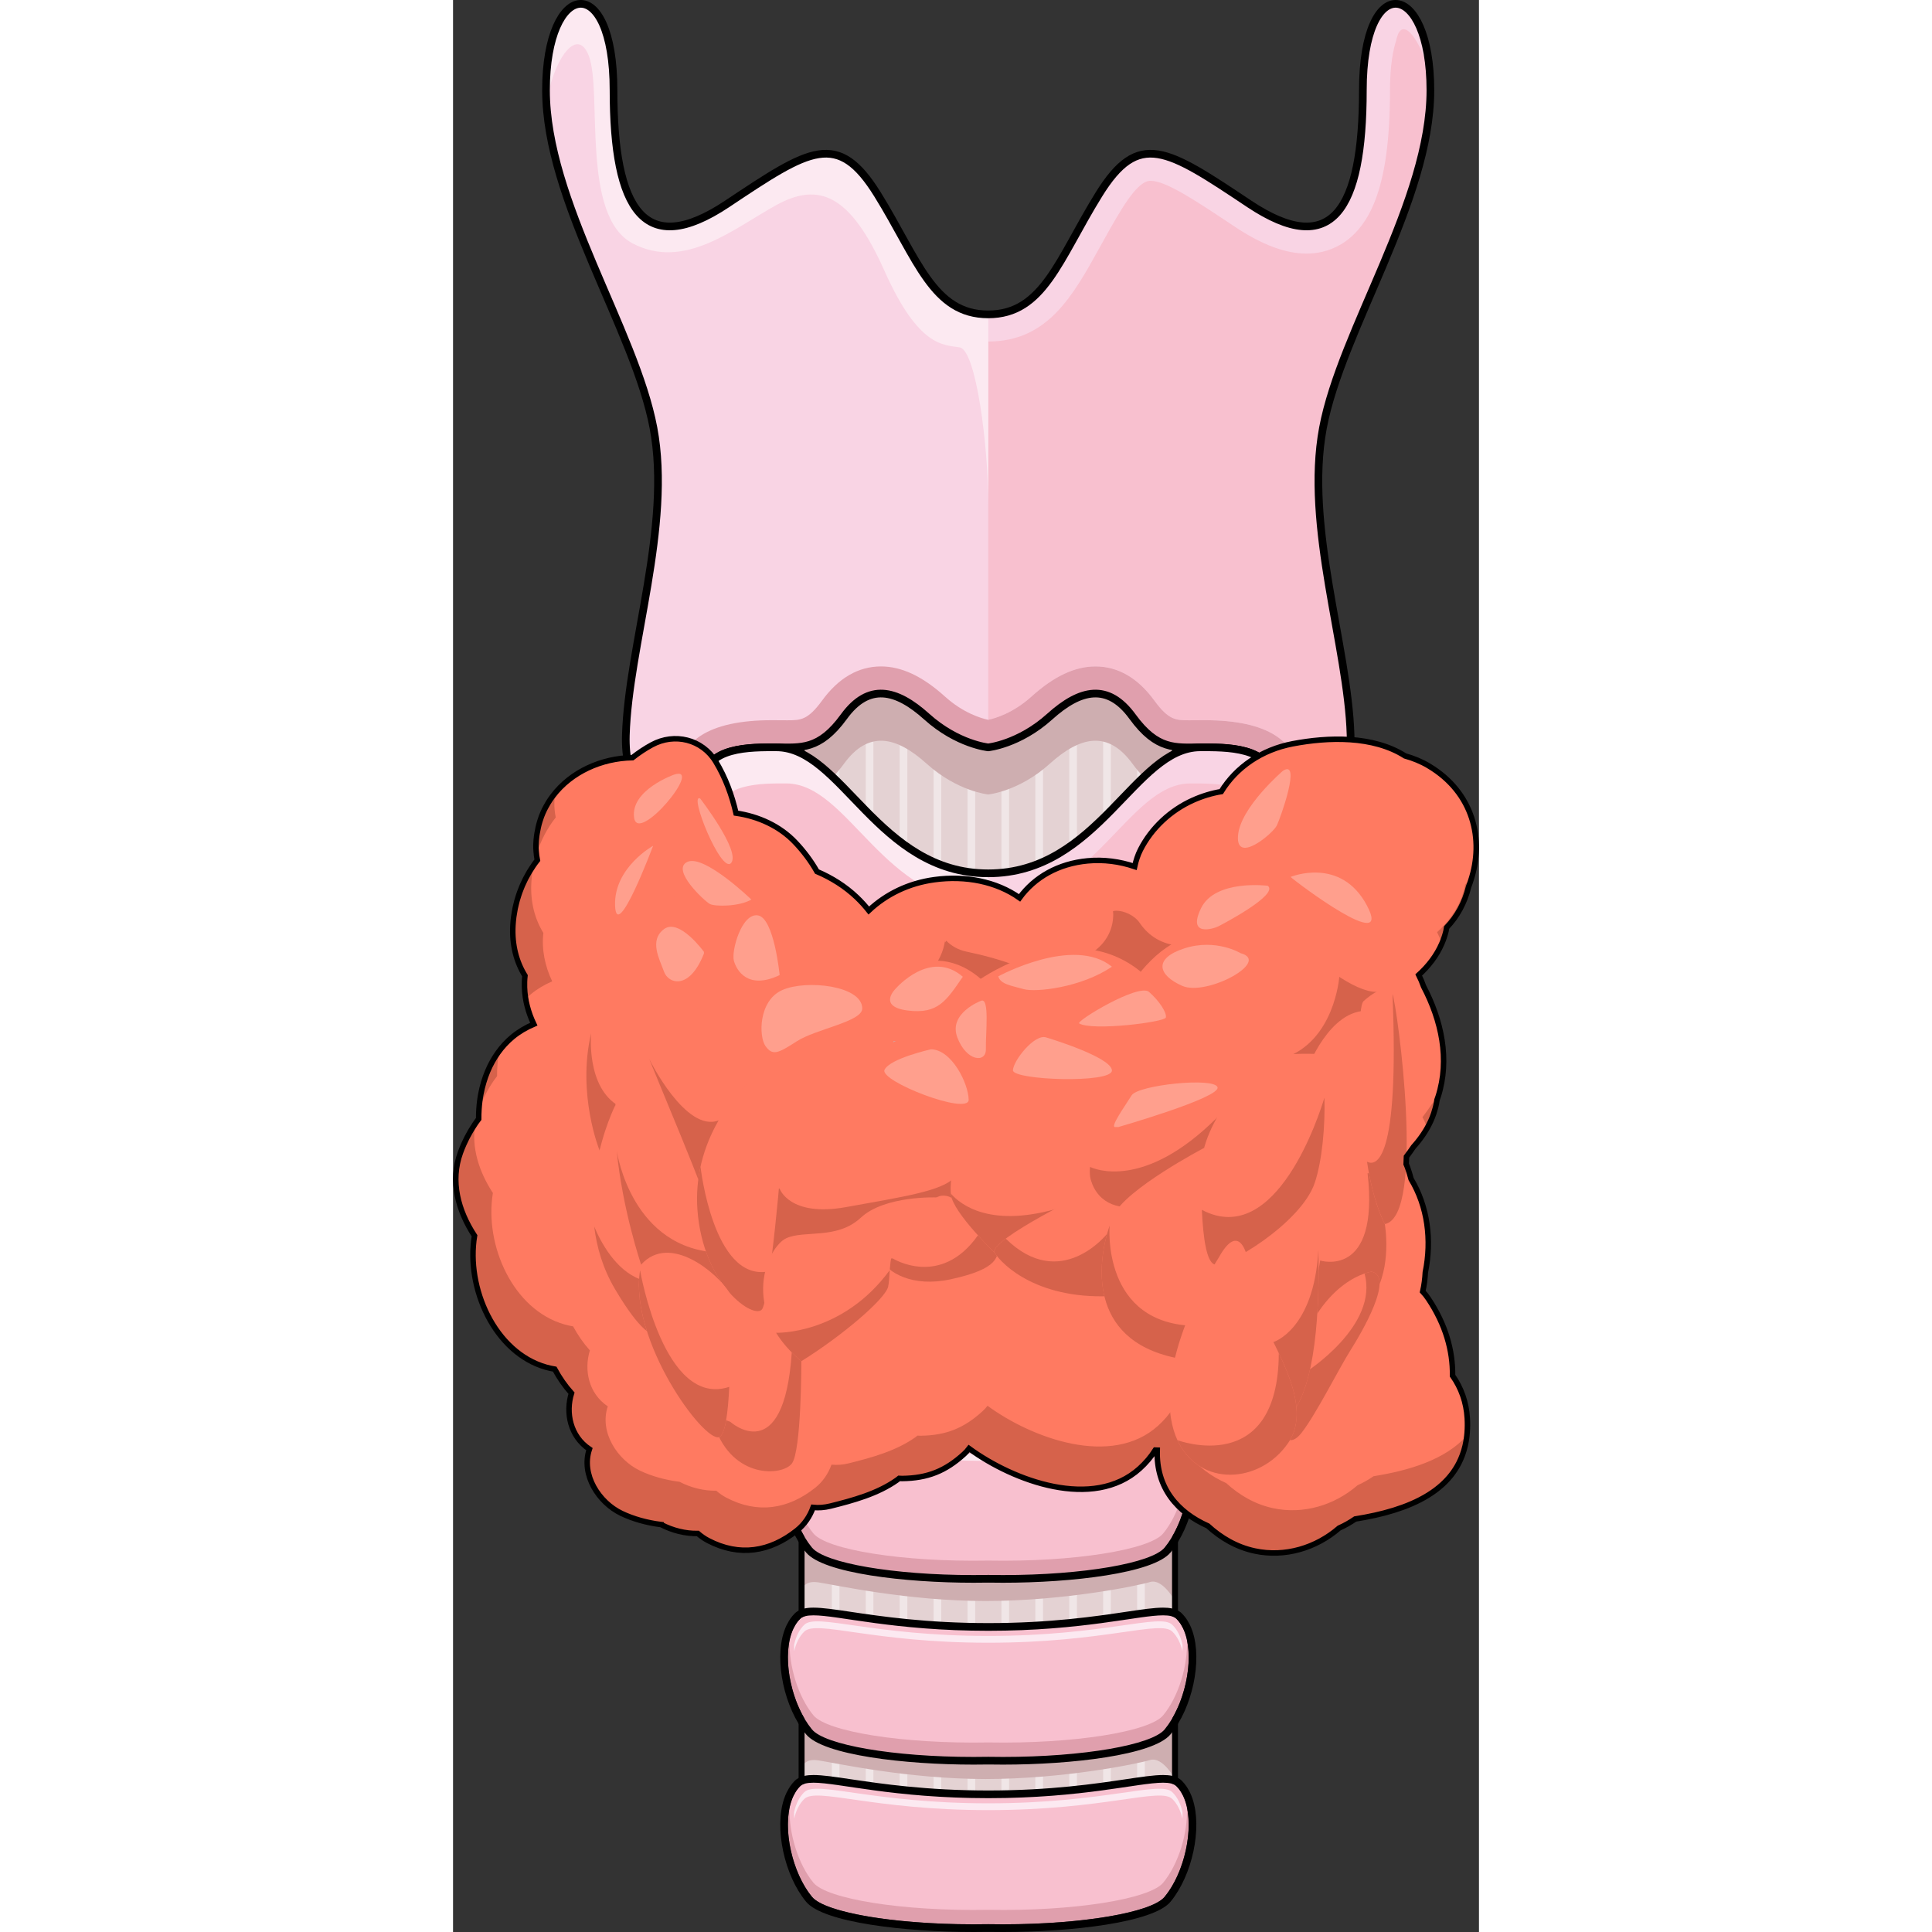 <?xml version="1.0" encoding="utf-8"?>
<!-- Created by: Science Figures, www.sciencefigures.org, Generator: Science Figures Editor -->
<!DOCTYPE svg PUBLIC "-//W3C//DTD SVG 1.1//EN" "http://www.w3.org/Graphics/SVG/1.1/DTD/svg11.dtd">
<svg version="1.1" id="Layer_1" xmlns="http://www.w3.org/2000/svg" xmlns:xlink="http://www.w3.org/1999/xlink" 
	 width="800px" height="800px" viewBox="0 0 200.803 378.144" enable-background="new 0 0 200.803 378.144"
	 xml:space="preserve">
<rect x="0" y="0" width="200.803" height="378.144" fill="#333333" stroke="none"/>
<g>
	<g>
		<path fill="#FCE9F1" d="M68.757,252.481c-1.001,0.968-1.648,2.337-2.005,3.923c-0.02,0.415,0,0.849,0.013,1.278
			c0.36-1.563,1.002-2.914,1.992-3.868c2.4-2.314,13.272,2.191,36.009,2.191v-1.332C82.029,254.674,71.158,250.168,68.757,252.481z"
			/>
		<path fill="#FCE9F1" d="M68.757,285.244c-1.001,0.965-1.648,2.334-2.005,3.921c-0.02,0.417,0,0.849,0.013,1.278
			c0.36-1.563,1.002-2.912,1.992-3.868c2.4-2.313,13.272,2.192,36.009,2.192v-1.332C82.029,287.436,71.158,282.927,68.757,285.244z"
			/>
		<path fill="#FCE9F1" d="M68.757,318.003c-1.001,0.965-1.648,2.334-2.005,3.921c-0.02,0.417,0,0.848,0.013,1.279
			c0.36-1.563,1.002-2.915,1.992-3.868c2.4-2.316,13.272,2.192,36.009,2.192v-1.333C82.029,320.194,71.158,315.688,68.757,318.003z"
			/>
		<path fill="#FCE9F1" d="M68.757,350.765c-1.001,0.966-1.648,2.335-2.005,3.921c-0.02,0.418,0,0.85,0.013,1.28
			c0.36-1.563,1.002-2.914,1.992-3.868c2.4-2.315,13.272,2.191,36.009,2.191v-1.332C82.029,352.957,71.158,348.452,68.757,350.765z"
			/>
		<g>
			<rect x="68.222" y="117.752" fill="#E4D2D3" width="73.089" height="243.035"/>
			
				<line fill="none" stroke="#F0E6E7" stroke-width="1.502" stroke-miterlimit="10" x1="74.89" y1="360.787" x2="74.89" y2="137.385"/>
			
				<line fill="none" stroke="#F0E6E7" stroke-width="1.502" stroke-miterlimit="10" x1="81.528" y1="360.787" x2="81.528" y2="137.385"/>
			
				<line fill="none" stroke="#F0E6E7" stroke-width="1.502" stroke-miterlimit="10" x1="88.168" y1="360.787" x2="88.168" y2="137.385"/>
			
				<line fill="none" stroke="#F0E6E7" stroke-width="1.502" stroke-miterlimit="10" x1="94.808" y1="360.787" x2="94.808" y2="137.385"/>
			
				<line fill="none" stroke="#F0E6E7" stroke-width="1.502" stroke-miterlimit="10" x1="101.447" y1="360.787" x2="101.447" y2="137.385"/>
			
				<line fill="none" stroke="#F0E6E7" stroke-width="1.502" stroke-miterlimit="10" x1="108.086" y1="360.787" x2="108.086" y2="137.385"/>
			
				<line fill="none" stroke="#F0E6E7" stroke-width="1.502" stroke-miterlimit="10" x1="114.726" y1="360.787" x2="114.726" y2="137.385"/>
			
				<line fill="none" stroke="#F0E6E7" stroke-width="1.502" stroke-miterlimit="10" x1="121.364" y1="360.787" x2="121.364" y2="137.385"/>
			
				<line fill="none" stroke="#F0E6E7" stroke-width="1.502" stroke-miterlimit="10" x1="128.004" y1="360.787" x2="128.004" y2="137.385"/>
			
				<line fill="none" stroke="#F0E6E7" stroke-width="1.502" stroke-miterlimit="10" x1="134.644" y1="360.787" x2="134.644" y2="137.385"/>
			<path fill="#CEAEB0" d="M141.312,157.933c-10.499,3.326-17.67,23.024-36.557,23.024c-18.882,0-26.058-19.689-36.533-23.021
				v39.421c0.332-0.041,0.678-0.068,1.064-0.068c9.156,0,19.857,13.805,35.468,13.805c15.633,0,26.332-13.805,35.468-13.805
				c0.393,0,0.749,0.029,1.089,0.073V157.933z"/>
			<path fill="#CEAEB0" d="M146.247,146.272c-4.806,0-8.415,0.609-13.249-6c-4.805-6.612-10.222-5.415-16.22,0
				c-6.001,5.416-12.023,6-12.023,6s-6.002-0.584-12.029-6c-5.997-5.415-11.415-6.612-16.218,0c-4.808,6.609-8.416,6-13.223,6
				c4.054,0,7.521,2.456,11.045,5.812c0.706-0.712,1.427-1.551,2.177-2.583c4.803-6.611,10.222-5.415,16.218,0
				c6.027,5.416,12.029,5.999,12.029,5.999s6.022-0.583,12.023-5.999c5.998-5.415,11.415-6.611,16.22,0
				c0.755,1.031,1.479,1.87,2.183,2.583C138.715,148.725,142.187,146.272,146.247,146.272z"/>
			<path fill="#CEAEB0" d="M122.573,225.64l-54.351,2.733v11.407c0.04-0.689,0.414-2.461,3.295-2.016
				c3.557,0.547,17.505,3.646,32.731,3.646c15.226,0,29.72-2.968,32.182-3.717c2.463-0.75,4.881,3.717,4.881,3.717V225.64H122.573z"
				/>
			<path fill="#CEAEB0" d="M122.573,261.235l-54.351,2.735v11.406c0.04-0.687,0.414-2.458,3.295-2.017
				c3.557,0.549,17.505,3.647,32.731,3.647c15.226,0,29.72-2.967,32.182-3.716c2.463-0.75,4.881,3.716,4.881,3.716v-15.772H122.573z
				"/>
			<path fill="#CEAEB0" d="M122.573,297.587l-54.351,2.735v11.407c0.04-0.688,0.414-2.459,3.295-2.016
				c3.557,0.547,17.505,3.646,32.731,3.646c15.226,0,29.72-2.964,32.182-3.716c2.463-0.749,4.881,3.716,4.881,3.716v-15.772H122.573
				z"/>
			<path fill="#CEAEB0" d="M122.573,332.43l-54.351,2.734v11.406c0.04-0.689,0.414-2.46,3.295-2.015
				c3.557,0.547,17.505,3.646,32.731,3.646c15.226,0,29.72-2.967,32.182-3.718c2.463-0.75,4.881,3.718,4.881,3.718V332.43H122.573z"
				/>
			
				<rect x="68.222" y="117.752" fill="none" stroke="#000000" stroke-width="1.16" stroke-linecap="round" stroke-linejoin="round" stroke-miterlimit="10" width="73.089" height="243.035"/>
			<g>
				<g>
					<path fill="#E09FAD" d="M141.6,245.67c-2.457-2.454-13.576,2.326-36.833,2.326s-34.377-4.78-36.831-2.326
						c-4.294,4.293-2.392,15.924,2.324,21.639c2.643,3.202,17.488,5.662,34.506,5.354c17.02,0.309,31.862-2.151,34.507-5.354
						C143.989,261.594,145.89,249.963,141.6,245.67z"/>
				</g>
				<path fill="#F8C0CF" d="M138.993,264.542c3.008-3.644,4.851-9.711,4.657-14.714c-0.365-1.682-1.026-3.133-2.051-4.158
					c-2.457-2.454-13.576,2.326-36.833,2.326s-34.377-4.78-36.831-2.326c-1.027,1.025-1.689,2.477-2.053,4.158
					c-0.193,5.003,1.648,11.07,4.657,14.714c2.621,3.177,17.348,5.616,34.227,5.311
					C121.646,270.158,136.372,267.719,138.993,264.542z"/>
				<g>
					<path d="M138.98,244.969c1.254,0,2.117,0.2,2.619,0.701c0.26,0.26,0.494,0.549,0.711,0.861c0.16,0.232,0.296,0.491,0.435,0.751
						c0.041,0.081,0.092,0.15,0.133,0.233c0.167,0.347,0.313,0.714,0.441,1.098c1.791,5.334-0.174,14.005-4.046,18.695
						c-2.494,3.02-15.836,5.38-31.624,5.38c-0.952,0-1.915-0.009-2.883-0.026c-0.969,0.018-1.93,0.026-2.883,0.026
						c-15.785,0-29.131-2.36-31.624-5.38c-3.872-4.69-5.839-13.361-4.047-18.695c0.129-0.384,0.273-0.751,0.442-1.098
						c0.039-0.083,0.092-0.152,0.134-0.233c0.136-0.26,0.275-0.519,0.436-0.751c0.214-0.313,0.45-0.602,0.71-0.861
						c0.501-0.501,1.364-0.701,2.618-0.701c4.885,0.001,15.707,3.027,34.213,3.027C123.273,247.996,134.094,244.969,138.98,244.969
						 M138.98,243.467c-1.77,0-4.097,0.347-7.316,0.826c-5.887,0.876-14.783,2.201-26.897,2.201s-21.011-1.325-26.898-2.201
						c-3.219-0.479-5.545-0.826-7.314-0.826c-1.09,0-2.658,0.118-3.68,1.141c-0.316,0.315-0.616,0.678-0.888,1.075
						c-0.208,0.301-0.375,0.611-0.527,0.904c-0.062,0.098-0.115,0.189-0.162,0.289c-0.177,0.364-0.346,0.781-0.506,1.258
						c-1.93,5.743,0.044,14.962,4.312,20.131c3.36,4.071,19.349,5.926,32.782,5.926c0.953,0,1.914-0.009,2.883-0.025
						c0.968,0.017,1.931,0.025,2.883,0.025c13.433,0,29.42-1.854,32.782-5.925c4.266-5.168,6.24-14.387,4.312-20.131
						c-0.149-0.447-0.321-0.876-0.512-1.271c-0.048-0.096-0.092-0.173-0.138-0.248l-0.048-0.086
						c-0.14-0.263-0.299-0.562-0.498-0.851c-0.284-0.408-0.573-0.758-0.886-1.071C141.638,243.585,140.07,243.467,138.98,243.467
						L138.98,243.467z"/>
				</g>
				<path fill="#FCE9F1" d="M68.757,248.144c2.4-2.313,13.272,2.192,36.009,2.192s33.609-4.506,36.009-2.192
					c0.991,0.956,1.632,2.307,1.992,3.87c0.014-0.431,0.031-0.862,0.016-1.28c-0.358-1.586-1.004-2.955-2.008-3.92
					c-2.399-2.315-13.271,2.191-36.009,2.191s-33.609-4.507-36.009-2.191c-1.001,0.965-1.648,2.334-2.005,3.92
					c-0.02,0.418,0,0.85,0.013,1.28C67.125,250.45,67.767,249.1,68.757,248.144z"/>
			</g>
			<g>
				<g>
					<path fill="#E09FAD" d="M141.6,281.266c-2.457-2.453-13.576,2.325-36.833,2.325s-34.377-4.778-36.831-2.325
						c-4.294,4.292-2.392,15.924,2.324,21.639c2.643,3.202,17.488,5.662,34.506,5.353c17.02,0.31,31.862-2.15,34.507-5.353
						C143.989,297.189,145.89,285.558,141.6,281.266z"/>
				</g>
				<path fill="#F8C0CF" d="M138.993,300.138c3.008-3.645,4.851-9.711,4.657-14.714c-0.365-1.683-1.026-3.133-2.051-4.158
					c-2.457-2.453-13.576,2.325-36.833,2.325s-34.377-4.778-36.831-2.325c-1.027,1.025-1.689,2.476-2.053,4.158
					c-0.193,5.003,1.648,11.069,4.657,14.714c2.621,3.178,17.348,5.617,34.227,5.311
					C121.646,305.755,136.372,303.315,138.993,300.138z"/>
				<g>
					<path d="M138.98,280.565c1.254,0,2.117,0.199,2.619,0.7c0.26,0.261,0.494,0.547,0.711,0.859
						c0.16,0.232,0.296,0.493,0.435,0.754c0.041,0.078,0.092,0.15,0.133,0.231c0.167,0.346,0.313,0.714,0.441,1.099
						c1.791,5.334-0.174,14.005-4.046,18.695c-2.493,3.02-15.832,5.379-31.615,5.379c-0.955,0-1.92-0.009-2.892-0.026
						c-0.973,0.018-1.935,0.026-2.892,0.026c-15.78,0-29.123-2.359-31.615-5.379c-3.872-4.69-5.839-13.361-4.047-18.695
						c0.129-0.385,0.273-0.753,0.442-1.099c0.039-0.081,0.092-0.153,0.134-0.231c0.136-0.261,0.275-0.521,0.436-0.754
						c0.214-0.313,0.45-0.599,0.71-0.859c0.501-0.501,1.364-0.7,2.618-0.7c4.885,0,15.707,3.025,34.213,3.025
						C123.273,283.591,134.094,280.565,138.98,280.565 M138.98,279.063c-1.77,0-4.097,0.347-7.316,0.826
						c-5.887,0.876-14.783,2.2-26.897,2.2s-21.011-1.324-26.898-2.2c-3.219-0.479-5.545-0.825-7.314-0.826
						c-1.09,0-2.658,0.118-3.68,1.141c-0.323,0.323-0.622,0.684-0.888,1.073c-0.206,0.299-0.374,0.613-0.528,0.909
						c-0.057,0.088-0.109,0.178-0.155,0.272c-0.183,0.374-0.352,0.792-0.513,1.272c-1.93,5.742,0.045,14.961,4.312,20.13
						c3.359,4.071,19.344,5.925,32.773,5.925c0.957,0,1.92-0.009,2.892-0.025c0.972,0.017,1.936,0.025,2.892,0.025
						c13.428,0,29.412-1.854,32.773-5.924c4.266-5.168,6.24-14.387,4.312-20.131c-0.149-0.45-0.322-0.88-0.513-1.273
						c-0.052-0.103-0.094-0.176-0.138-0.248l-0.05-0.089c-0.14-0.263-0.297-0.56-0.495-0.848c-0.278-0.4-0.566-0.748-0.884-1.067
						C141.638,279.181,140.07,279.063,138.98,279.063L138.98,279.063z"/>
				</g>
				<path fill="#FCE9F1" d="M68.757,283.739c2.4-2.313,13.272,2.192,36.009,2.192s33.609-4.505,36.009-2.192
					c0.991,0.956,1.632,2.306,1.992,3.868c0.014-0.429,0.031-0.86,0.016-1.278c-0.358-1.586-1.004-2.955-2.008-3.921
					c-2.399-2.316-13.271,2.192-36.009,2.192s-33.609-4.509-36.009-2.192c-1.001,0.966-1.648,2.335-2.005,3.921
					c-0.02,0.418,0,0.85,0.013,1.278C67.125,286.045,67.767,284.695,68.757,283.739z"/>
			</g>
			<g>
				<g>
					<path fill="#E09FAD" d="M141.6,210.074c-2.457-2.455-13.576,2.324-36.833,2.324s-34.377-4.779-36.831-2.324
						c-4.294,4.291-2.392,15.925,2.324,21.641c2.643,3.202,17.488,5.658,34.506,5.352c17.02,0.307,31.862-2.149,34.507-5.352
						C143.989,225.999,145.89,214.365,141.6,210.074z"/>
				</g>
				<path fill="#F8C0CF" d="M138.993,228.947c3.008-3.646,4.851-9.712,4.657-14.717c-0.365-1.679-1.026-3.132-2.051-4.156
					c-2.457-2.455-13.576,2.324-36.833,2.324s-34.377-4.779-36.831-2.324c-1.027,1.024-1.689,2.478-2.053,4.156
					c-0.193,5.005,1.648,11.07,4.657,14.717c2.621,3.175,17.348,5.614,34.227,5.31C121.646,234.562,136.372,232.122,138.993,228.947
					z"/>
				<g>
					<path d="M138.979,209.373c1.255,0,2.119,0.199,2.621,0.701c0.26,0.259,0.494,0.549,0.711,0.861
						c0.16,0.232,0.296,0.491,0.435,0.75c0.041,0.081,0.092,0.15,0.133,0.234c0.167,0.347,0.313,0.713,0.441,1.096
						c1.791,5.334-0.174,14.005-4.046,18.699c-2.495,3.021-15.844,5.377-31.636,5.377c-0.948,0-1.907-0.008-2.871-0.025
						c-0.965,0.018-1.921,0.025-2.87,0.025c-15.791,0-29.144-2.356-31.636-5.377c-3.872-4.694-5.839-13.365-4.047-18.699
						c0.129-0.383,0.273-0.749,0.442-1.096c0.039-0.084,0.092-0.153,0.134-0.234c0.136-0.259,0.275-0.518,0.436-0.75
						c0.214-0.313,0.45-0.603,0.71-0.861c0.501-0.502,1.364-0.701,2.62-0.701c4.886,0,15.708,3.025,34.211,3.025
						C123.271,212.398,134.091,209.373,138.979,209.373 M138.979,207.871c-1.771,0-4.098,0.346-7.317,0.825
						c-5.887,0.876-14.783,2.2-26.895,2.2c-12.112,0-21.009-1.324-26.896-2.2c-3.22-0.479-5.546-0.825-7.315-0.825
						c-1.091,0-2.659,0.118-3.682,1.142c-0.313,0.311-0.613,0.673-0.888,1.074c-0.206,0.298-0.373,0.608-0.526,0.9
						c-0.064,0.103-0.119,0.196-0.167,0.299c-0.174,0.358-0.343,0.774-0.503,1.248c-1.93,5.743,0.045,14.964,4.312,20.137
						c3.359,4.07,19.354,5.924,32.795,5.924c0.949,0,1.905-0.009,2.87-0.025c0.964,0.017,1.923,0.025,2.871,0.025
						c13.438,0,29.434-1.854,32.794-5.923c4.266-5.172,6.24-14.392,4.312-20.135c-0.148-0.446-0.321-0.874-0.512-1.27
						c-0.046-0.093-0.091-0.172-0.138-0.249l-0.054-0.097c-0.139-0.259-0.296-0.554-0.492-0.839
						c-0.286-0.412-0.576-0.763-0.888-1.073C141.638,207.989,140.069,207.871,138.979,207.871L138.979,207.871z"/>
				</g>
				<path fill="#FCE9F1" d="M68.757,212.548c2.4-2.314,13.272,2.192,36.009,2.192s33.609-4.507,36.009-2.192
					c0.991,0.955,1.632,2.307,1.992,3.87c0.014-0.433,0.031-0.864,0.016-1.282c-0.358-1.586-1.004-2.955-2.008-3.92
					c-2.399-2.313-13.271,2.191-36.009,2.191s-33.609-4.505-36.009-2.191c-1.001,0.965-1.648,2.334-2.005,3.92
					c-0.02,0.418,0,0.85,0.013,1.282C67.125,214.854,67.767,213.503,68.757,212.548z"/>
			</g>
			<g>
				<g>
					<path fill="#E09FAD" d="M141.6,316.862c-2.457-2.455-13.576,2.324-36.833,2.324s-34.377-4.779-36.831-2.324
						c-4.294,4.292-2.392,15.923,2.324,21.638c2.643,3.202,17.488,5.663,34.506,5.354c17.02,0.31,31.862-2.151,34.507-5.354
						C143.989,332.785,145.89,321.154,141.6,316.862z"/>
				</g>
				<path fill="#F8C0CF" d="M138.993,335.733c3.008-3.644,4.851-9.711,4.657-14.714c-0.365-1.683-1.026-3.133-2.051-4.157
					c-2.457-2.455-13.576,2.324-36.833,2.324s-34.377-4.779-36.831-2.324c-1.027,1.024-1.689,2.475-2.053,4.157
					c-0.193,5.003,1.648,11.07,4.657,14.714c2.621,3.178,17.348,5.616,34.227,5.311C121.646,341.35,136.372,338.911,138.993,335.733
					z"/>
				<g>
					<path d="M138.979,316.161c1.255,0,2.119,0.199,2.621,0.701c0.26,0.26,0.494,0.547,0.711,0.859
						c0.16,0.231,0.296,0.492,0.435,0.753c0.041,0.078,0.092,0.15,0.133,0.232c0.167,0.345,0.313,0.713,0.441,1.099
						c1.791,5.333-0.174,14.004-4.046,18.694c-2.494,3.02-15.832,5.38-31.616,5.38c-0.954,0-1.92-0.009-2.891-0.026
						c-0.972,0.018-1.935,0.026-2.891,0.026c-15.782,0-29.124-2.36-31.616-5.38c-3.872-4.69-5.839-13.361-4.047-18.694
						c0.129-0.386,0.273-0.754,0.442-1.099c0.039-0.082,0.092-0.154,0.134-0.232c0.136-0.261,0.275-0.521,0.436-0.753
						c0.214-0.313,0.45-0.6,0.71-0.859c0.501-0.502,1.364-0.701,2.62-0.701c4.886,0,15.708,3.025,34.211,3.025
						C123.271,319.187,134.091,316.161,138.979,316.161 M138.979,314.659c-1.771,0-4.098,0.346-7.317,0.825
						c-5.887,0.876-14.783,2.2-26.895,2.2c-12.112,0-21.009-1.324-26.896-2.2c-3.22-0.479-5.546-0.825-7.315-0.825
						c-1.091-0.001-2.659,0.118-3.682,1.142c-0.319,0.317-0.619,0.679-0.888,1.072c-0.206,0.296-0.374,0.611-0.528,0.908
						c-0.058,0.09-0.111,0.183-0.158,0.28c-0.179,0.366-0.349,0.785-0.51,1.267c-1.929,5.74,0.045,14.958,4.313,20.128
						c3.36,4.071,19.345,5.926,32.774,5.926c0.956,0,1.92-0.009,2.891-0.025c0.97,0.017,1.937,0.025,2.891,0.025
						c13.428,0,29.412-1.854,32.774-5.925c4.267-5.168,6.24-14.386,4.312-20.13c-0.149-0.451-0.322-0.882-0.514-1.275
						c-0.048-0.097-0.093-0.173-0.138-0.248l-0.048-0.087c-0.141-0.264-0.299-0.562-0.498-0.85
						c-0.279-0.402-0.567-0.751-0.884-1.067C141.638,314.777,140.069,314.659,138.979,314.659L138.979,314.659z"/>
				</g>
				<path fill="#FCE9F1" d="M68.757,319.335c2.4-2.313,13.272,2.192,36.009,2.192s33.609-4.506,36.009-2.192
					c0.991,0.956,1.632,2.305,1.992,3.868c0.014-0.429,0.031-0.861,0.016-1.278c-0.358-1.586-1.004-2.954-2.008-3.921
					c-2.399-2.315-13.271,2.192-36.009,2.192s-33.609-4.508-36.009-2.192c-1.001,0.967-1.648,2.335-2.005,3.921
					c-0.02,0.417,0,0.85,0.013,1.278C67.125,321.64,67.767,320.291,68.757,319.335z"/>
			</g>
			<g>
				<g>
					<path fill="#E09FAD" d="M141.6,349.622c-2.457-2.454-13.576,2.326-36.833,2.326s-34.377-4.78-36.831-2.326
						c-4.294,4.292-2.392,15.926,2.324,21.642c2.643,3.202,17.488,5.659,34.506,5.352c17.02,0.308,31.862-2.149,34.507-5.352
						C143.989,365.548,145.89,353.914,141.6,349.622z"/>
				</g>
				<path fill="#F8C0CF" d="M138.993,368.497c3.008-3.647,4.851-9.713,4.657-14.717c-0.365-1.68-1.026-3.134-2.051-4.158
					c-2.457-2.454-13.576,2.326-36.833,2.326s-34.377-4.78-36.831-2.326c-1.027,1.024-1.689,2.479-2.053,4.158
					c-0.193,5.004,1.648,11.069,4.657,14.717c2.621,3.174,17.348,5.613,34.227,5.307
					C121.646,374.11,136.372,371.671,138.993,368.497z"/>
				<g>
					<path d="M138.98,348.921c1.254,0,2.117,0.2,2.619,0.701c0.26,0.26,0.494,0.55,0.711,0.86c0.16,0.233,0.296,0.493,0.435,0.752
						c0.041,0.082,0.092,0.15,0.133,0.234c0.167,0.346,0.313,0.712,0.441,1.097c1.791,5.333-0.174,14.005-4.046,18.698
						c-2.494,3.021-15.839,5.378-31.629,5.378c-0.95,0-1.912-0.009-2.878-0.026c-0.967,0.018-1.927,0.026-2.878,0.026
						c-15.787,0-29.136-2.357-31.628-5.378c-3.872-4.693-5.839-13.365-4.047-18.698c0.129-0.385,0.273-0.751,0.442-1.097
						c0.039-0.084,0.092-0.152,0.134-0.234c0.136-0.259,0.275-0.519,0.436-0.752c0.214-0.311,0.45-0.601,0.71-0.86
						c0.501-0.501,1.364-0.701,2.618-0.701c4.885,0.001,15.707,3.027,34.213,3.027C123.273,351.948,134.094,348.921,138.98,348.921
						 M138.98,347.419c-1.77,0-4.097,0.347-7.316,0.826c-5.887,0.876-14.783,2.201-26.897,2.201s-21.011-1.325-26.898-2.201
						c-3.219-0.479-5.545-0.826-7.314-0.826c-1.09,0-2.658,0.118-3.68,1.141c-0.312,0.312-0.611,0.673-0.885,1.071
						c-0.207,0.3-0.375,0.612-0.528,0.906c-0.065,0.103-0.119,0.196-0.167,0.298c-0.175,0.358-0.344,0.776-0.504,1.252
						c-1.93,5.74,0.045,14.96,4.312,20.133c3.359,4.07,19.351,5.924,32.787,5.924c0.951,0,1.911-0.009,2.878-0.025
						c0.966,0.017,1.928,0.025,2.878,0.025c13.436,0,29.426-1.854,32.787-5.923c4.266-5.171,6.24-14.391,4.312-20.134
						c-0.148-0.446-0.321-0.875-0.513-1.271c-0.045-0.092-0.09-0.17-0.137-0.247l-0.058-0.106c-0.138-0.256-0.293-0.547-0.487-0.829
						c-0.29-0.416-0.578-0.764-0.887-1.073C141.638,347.537,140.07,347.419,138.98,347.419L138.98,347.419z"/>
				</g>
				<path fill="#FCE9F1" d="M68.757,352.098c2.4-2.315,13.272,2.191,36.009,2.191s33.609-4.507,36.009-2.191
					c0.991,0.954,1.632,2.305,1.992,3.868c0.014-0.431,0.031-0.862,0.016-1.28c-0.358-1.586-1.004-2.955-2.008-3.921
					c-2.399-2.313-13.271,2.192-36.009,2.192s-33.609-4.505-36.009-2.192c-1.001,0.966-1.648,2.335-2.005,3.921
					c-0.02,0.418,0,0.85,0.013,1.28C67.125,354.402,67.767,353.052,68.757,352.098z"/>
			</g>
		</g>
		
			<path fill="none" stroke="#000000" stroke-width="0.519" stroke-linecap="round" stroke-linejoin="round" stroke-miterlimit="10" d="
			M49.123,170.925c0,9.611-1.478,34.26,8.141,34.26c9.625,0,2.881-12.016,12.023-12.016c9.137,0,19.833,13.821,35.462,13.821
			c15.624,0,26.321-13.821,35.46-13.821c9.142,0,2.402,12.016,12.021,12.016c9.619,0,8.145-24.648,8.145-34.26"/>
		<g>
			<g>
				<g>
					<path fill="#F9D4E4" d="M178.077,17.649c0-23.416,13.219-21.639,13.219,0c0,21.661-17.413,46.882-21.023,66.129
						c-3.608,19.223,4.912,42.715,5.415,60.103c0.506,17.362-15.291,27.053-15.291,27.053s0-10.832,0-17.868
						c0-7.008-9.343-6.793-14.149-6.793c-4.806,0-8.415,0.609-13.249-6c-4.805-6.612-10.22-5.415-16.217,0
						c-6.004,5.416-12.026,6-12.026,6s-6.002-0.584-12.029-6c-5.997-5.415-11.415-6.612-16.218,0c-4.808,6.609-8.415,6-13.223,6
						c-4.803,0-14.148-0.214-14.148,6.793c0,7.036,0,17.868,0,17.868s-15.824-9.691-15.292-27.053
						c0.507-17.387,9-40.88,5.391-60.103C35.648,64.531,18.209,39.31,18.209,17.649c0-21.639,13.219-23.416,13.219,0
						c0,23.438,6.027,33.078,22.248,22.245c16.223-10.832,21.638-14.412,29.44-1.804c7.831,12.636,10.832,23.441,21.639,23.441
						c10.83,0,13.829-10.805,21.634-23.441c7.83-12.608,13.246-9.028,29.468,1.804C172.08,50.727,178.077,41.087,178.077,17.649z"/>
					<g>
						<path fill="#F8C0CF" d="M191.209,15.401c-0.668-5.09-5.334-13.778-6.613-7.472c-0.612,1.873-1.208,4.986-1.208,9.719
							c0,9.501-0.952,16.57-2.91,21.615c-3.503,9.023-9.897,10.371-13.4,10.371c0,0,0,0-0.003,0c-4.164,0-8.8-1.743-14.165-5.325
							c-7.458-4.98-13.348-8.915-16.365-8.915c-0.61,0-2.229,0-5.638,5.484c-1.615,2.618-3.018,5.155-4.371,7.609
							c-5.226,9.437-10.155,18.354-21.78,18.354v74.046c1.351-0.29,4.864-1.304,8.468-4.557c4.389-3.963,8.483-5.89,12.516-5.89
							c4.434,0,8.319,2.259,11.545,6.697c2.802,3.828,4.216,3.841,6.778,3.841l3.052-0.017c12.339,0,18.593,4.071,18.593,12.104
							v13.548c4.54-4.424,10.289-12.142,9.981-22.733c-0.503-17.387-9.023-40.88-5.415-60.103
							c3.61-19.248,21.023-44.468,21.023-66.129C191.296,16.852,191.244,16.143,191.209,15.401z"/>
						<path fill="#FCE9F1" d="M104.767,61.531h-0.012c-10.807,0-13.808-10.805-21.639-23.441
							c-7.802-12.608-13.218-9.028-29.44,1.804c-16.22,10.833-22.248,1.193-22.248-22.245c0-23.416-13.219-21.639-13.219,0
							c0,0.898,0.074,1.812,0.127,2.724c0.831-7.585,5.789-15.811,8.241-9.436c2.676,6.964-1.612,31.338,8.568,36.698
							c10.181,5.358,19.849-2.949,28.139-7.501c8.292-4.553,14.456-2.142,21.151,12.859c6.699,15,11.516,14.463,14.731,15
							c3.214,0.537,5.6,19.286,5.6,30.806V61.531z"/>
						<path fill="#E09FAD" d="M165.706,166.614v-13.548c0-8.033-6.254-12.104-18.593-12.104l-3.052,0.017
							c-2.563,0-3.977-0.013-6.778-3.841c-3.226-4.438-7.111-6.697-11.545-6.697c-4.032,0-8.127,1.927-12.516,5.89
							c-3.604,3.253-7.117,4.268-8.468,4.557c-1.354-0.29-4.868-1.304-8.472-4.557c-4.389-3.963-8.483-5.89-12.514-5.89
							c-4.431,0-8.323,2.259-11.546,6.697c-2.801,3.828-4.215,3.841-6.779,3.841l-3.05-0.017c-12.339,0-18.595,4.071-18.595,12.104
							v13.53c0.007,0.005,0.013,0.012,0.02,0.018l5.317,4.32c0-3.796,0-13.661,0-17.868c0-7.008,9.346-6.793,14.148-6.793
							c4.808,0,8.415,0.609,13.223-6c4.803-6.612,10.222-5.415,16.218,0c6.027,5.416,12.029,6,12.029,6s6.022-0.584,12.026-6
							c5.997-5.415,11.412-6.612,16.217,0c4.834,6.609,8.443,6,13.249,6c4.807,0,14.149-0.214,14.149,6.793
							c0,4.208,0,14.072,0,17.868L165.706,166.614z"/>
					</g>
				</g>
				
					<path fill="none" stroke="#000000" stroke-width="1.502" stroke-linecap="round" stroke-linejoin="round" stroke-miterlimit="10" d="
					M170.263,83.772c3.605-19.233,21.033-44.473,21.033-66.11c0-21.64-13.219-23.437-13.219,0c0,23.433-6.019,33.053-22.242,22.236
					c-16.223-10.823-21.63-14.429-29.446-1.806c-7.817,12.623-10.821,23.442-21.64,23.442c-10.822,0-13.824-10.819-21.64-23.442
					c-7.82-12.623-13.229-9.017-29.45,1.806c-16.225,10.817-22.246,1.197-22.246-22.236c0-23.437-13.217-21.64-13.217,0
					c0,21.637,17.429,46.877,21.037,66.11c3.606,19.232-4.899,42.727-5.409,60.105c-0.514,17.377,15.298,27.048,15.298,27.048
					s0-10.821,0-17.847c0-7.031,9.345-6.797,14.151-6.797c4.805,0,8.413,0.605,13.226-6.01c4.812-6.618,10.215-5.414,16.223,0
					c6.006,5.409,12.027,6.01,12.027,6.01s6.017-0.601,12.026-6.01c6.003-5.414,11.408-6.618,16.221,0
					c4.813,6.615,8.421,6.01,13.227,6.01c4.808,0,14.151-0.234,14.151,6.797c0,7.026,0,17.847,0,17.847s15.811-9.67,15.297-27.048
					C175.161,126.499,166.656,103.004,170.263,83.772z"/>
			</g>
		</g>
		<g>
			<g>
				<path fill="#F9D4E4" d="M146.247,146.272c4.807,0,14.149-0.214,14.149,6.793c0,7.036,0,17.868,0,17.868
					c0,9.611,1.46,34.244-8.15,34.244c-9.635,0-2.896-11.996-12.023-11.996c-9.136,0-19.835,13.805-35.468,13.805
					c-15.611,0-26.313-13.805-35.468-13.805c-9.132,0-2.391,11.996-12,11.996c-9.637,0-8.151-24.632-8.151-34.244
					c0,0,0-10.832,0-17.868c0-7.008,9.346-6.793,14.148-6.793c12.849,0,19.832,24.662,41.47,24.662
					C126.389,170.934,133.373,146.272,146.247,146.272z"/>
				<path fill="#FCE9F1" d="M63.285,146.272c-4.803,0-14.148-0.214-14.148,6.793c0,7.036,0,17.868,0,17.868
					c0,9.611-1.486,34.244,8.151,34.244c9.609,0,2.868-11.996,12-11.996c9.156,0,19.857,13.805,35.468,13.805v-36.052
					C83.116,170.934,76.134,146.272,63.285,146.272z"/>
				<path fill="#F8C0CF" d="M157.791,176.851c0,0,0-10.323,0-17.034c0-6.678-8.907-6.476-13.484-6.476
					c-12.276,0-18.928,23.51-39.552,23.51c-20.625,0-27.279-23.51-39.528-23.51c-4.577,0-13.484-0.202-13.484,6.476
					c0,6.71,0,17.034,0,17.034c0,6.214-0.645,19.014,1.809,26.606c1.012,1.062,2.224,1.721,3.736,1.721
					c9.609,0,2.868-11.996,12-11.996c9.156,0,19.857,13.805,35.468,13.805c15.633,0,26.332-13.805,35.468-13.805
					c9.128,0,2.389,11.996,12.023,11.996c1.508,0,2.713-0.656,3.724-1.714C158.423,195.873,157.791,183.066,157.791,176.851z"/>
			</g>
			
				<path fill="none" stroke="#000000" stroke-width="1.502" stroke-linecap="round" stroke-linejoin="round" stroke-miterlimit="10" d="
				M146.247,146.272c4.807,0,14.149-0.214,14.149,6.793c0,7.036,0,17.868,0,17.868c0,9.611,1.46,34.244-8.15,34.244
				c-9.635,0-2.896-11.996-12.023-11.996c-9.136,0-19.835,13.805-35.468,13.805c-15.611,0-26.313-13.805-35.468-13.805
				c-9.132,0-2.391,11.996-12,11.996c-9.637,0-8.151-24.632-8.151-34.244c0,0,0-10.832,0-17.868c0-7.008,9.346-6.793,14.148-6.793
				c12.849,0,19.832,24.662,41.47,24.662C126.389,170.934,133.373,146.272,146.247,146.272z"/>
		</g>
	</g>
	<g>
		<g>
			<path fill="#FF7A61" d="M194.342,182.271c0.061-0.249,0.084-0.488,0.13-0.732c2.079-2.172,3.561-4.893,4.298-7.976
				c3.282-8.267,1.431-18.17-7.823-23.673c-1.439-0.856-2.99-1.487-4.606-1.935c-6.281-4.003-15.058-3.703-22.002-2.378
				c-6.05,1.154-11.021,4.554-13.979,9.357c-1.864,0.313-3.738,0.88-5.556,1.697c-4.356,1.961-8.085,5.412-10.254,9.675
				c-0.538,1.055-0.883,2.167-1.136,3.303c-2.911-0.985-6.023-1.414-9.215-1.117c-5.716,0.534-10.366,3.196-13.315,7.24
				c-4.561-3.212-10.543-4.384-16.646-3.561c-5.058,0.681-9.472,2.84-12.86,6.036c-0.71-0.894-1.495-1.763-2.378-2.603
				c-2.243-2.131-4.9-3.801-7.765-5.019c-1.162-2.058-2.626-4.007-4.289-5.751c-3.014-3.165-7.183-5.057-11.558-5.684
				c-0.82-3.531-2.064-6.942-3.979-10.104c-2.634-4.354-8.058-5.667-12.478-3.272c-1.292,0.699-2.577,1.554-3.819,2.522
				c-9.36,0.161-18.577,6.427-18.881,17.083c-0.03,1.056,0.079,2.042,0.275,2.979c-2.776,3.512-4.52,7.996-4.782,12.784
				c-0.208,3.831,0.698,7.135,2.356,9.833c-0.37,3.236,0.309,6.485,1.729,9.476c-1.528,0.654-2.931,1.485-4.135,2.48
				c-4.679,3.874-6.712,10.059-6.655,16.076c-1.503,1.934-2.689,4.164-3.575,6.609c-2.019,5.565-0.478,11.301,2.761,16.262
				c-1.689,10.21,3.927,22.856,14.013,25.722c0.548,0.155,1.11,0.276,1.681,0.376c0.938,1.733,2.046,3.326,3.288,4.708
				c-1.184,3.796-0.271,8.421,3.503,10.95c-1.689,5.032,1.859,10.449,6.278,12.569c2.269,1.088,4.965,1.847,7.762,2.193
				c0,0,0,0.002,0.001,0.002c2.257,1.171,4.764,1.789,7.187,1.743c0.609,0.53,1.278,1,2.017,1.385
				c6.116,3.196,12.083,2.241,17.364-1.969c1.514-1.205,2.545-2.777,3.177-4.518c1.061,0.11,2.194,0.036,3.381-0.258
				c4.441-1.105,9.248-2.415,13.016-5.083c0.154-0.108,0.288-0.229,0.438-0.341c0.191,0.012,0.383,0.027,0.576,0.026
				c4.979-0.059,8.496-1.453,12.171-4.818c0.358-0.325,0.671-0.679,0.951-1.049c8.721,6.383,24.283,12.12,33.386,3.911
				c1.194-1.077,2.226-2.29,3.058-3.604c0.125,0.007,0.255,0.017,0.377,0.019c-0.226,7.388,3.985,12.166,9.904,14.814
				c2.582,2.357,5.616,4.144,9.173,4.908c5.94,1.278,12.036-0.588,16.534-4.49c1.104-0.495,2.15-1.087,3.139-1.767
				c11.059-1.77,22.72-6.098,21.934-19.715c-0.182-3.156-1.215-5.975-2.881-8.339c0.064-4.918-1.37-10.028-4.731-15.055
				c-0.345-0.519-0.717-0.985-1.11-1.405c0.282-1.24,0.447-2.5,0.512-3.771c1.288-6.313,0.448-12.879-2.78-18.24
				c-0.202-0.756-0.434-1.522-0.707-2.305c-0.179-0.504-0.405-0.982-0.671-1.438c0.64-0.842,1.256-1.696,1.84-2.571
				c2.729-3.03,4.186-6.155,4.603-9.201c0.074-0.211,0.151-0.417,0.219-0.628c2.336-7.303,0.627-14.954-2.846-21.573
				c-0.271-0.77-0.586-1.518-0.949-2.241C191.531,188.524,193.5,185.725,194.342,182.271z M31.813,225.332
				c0.827-0.128,1.629-0.334,2.393-0.649c5.938-2.445,8.01-7.33,7.172-12.689c4.784-2.577,7.758-7.951,6.738-14.472
				c-0.372-2.37-1.254-4.3-2.488-5.828c0.296-0.167,0.592-0.332,0.879-0.521c2.804,2.739,7.601,3.846,12.219,3.538
				c-2.098,1.411-3.502,3.86-4.314,6.144c-0.956,2.681-1.264,5.608-1.513,8.427c-0.109,1.253,0.058,2.569,0.139,3.821
				c0.01,0.154,0.002,0.309,0.011,0.464c-2.825,2.023-4.585,6.558-3.289,9.75c0.046,0.114,0.083,0.228,0.129,0.343
				c-2.222,1.345-4.15,3.143-5.594,5.19c-4.468-1.087-9.308-0.834-13.386,1.007c-0.126-0.063-0.257-0.12-0.383-0.18
				C31.336,228.337,31.78,226.875,31.813,225.332z M164.931,191.841c0.175,0.576,0.306,0.963,0.404,1.211
				c-0.409,0.822-1.21,1.531-1.936,2.082c-3.313,2.512-5.376,5.992-4.19,10.298c1.037,3.782,4.767,6.878,8.792,6.697
				c1.689-0.075,2.954,0.093,4.488,0.745c-0.116,0.964-0.236,1.928-0.36,2.893c-2.082,2.714-4.761,5.12-6.999,7.26
				c-5.072,4.85-2.398,13.331,4.024,15.244c0.136,0.041,0.26,0.085,0.387,0.128c0.121,0.511,0.254,1.024,0.41,1.547
				c0.01,0.033,0.024,0.069,0.034,0.102c-0.751,6.07-5.224,11.185-8.429,17.016c-0.383,0.699-0.665,1.389-0.875,2.064
				c-0.577,0.381-1.109,0.748-1.574,1.104c-5.245,3.978-5.601,10.201-1.662,14.153c-2.617-1.813-4.81-4.507-6.412-7.554
				c-0.25-0.63-0.552-1.264-0.909-1.898c-1.083-1.936-2.848-3.285-4.845-3.97c5.12-4.25,7.804-10.548,3.312-17.427
				c-6.424-9.838-17.221-10.067-27.623-8.54c-3.904,0.574-8.269,1.532-12.455,3.021c-2.644-0.408-5.378-0.493-8.108-0.321
				c-1.946-1.044-4.207-1.399-6.362-0.56c-1.699,0.661-3.428,1.518-4.942,2.607c-0.211,0.063-0.427,0.123-0.637,0.188
				c-2.621,0.808-5.267,1.898-7.642,3.333c-1.609-0.927-3.42-1.639-5.435-2.053c-0.172-0.036-0.342-0.063-0.513-0.093
				c1.007-5.93-0.738-12.09-5.576-16.04c-0.096-0.522-0.208-1.043-0.331-1.559c1.375-2.304,2.101-5.024,2.374-7.994
				c0.188-2.047-0.208-4.188-0.201-6.244c0.028-0.271,0.07-0.539,0.115-0.809c1.779-1.214,3.289-2.679,4.551-4.334
				c2.668,0.341,5.771-0.574,7.85-2.447c4.576-0.157,8.562-4.864,9.056-9.413c-0.082,0.741-0.044,0.64,0.222,0.218
				c1.022,1.034,2.345,1.8,3.97,2.14c3.435,0.713,6.734,1.614,10.016,2.859c2.833,1.077,5.571,0.337,7.672-1.332
				c5.523,1.043,11.086-3.022,11.023-8.893c-0.001-0.239-0.016-0.419-0.038-0.563c0.168-0.039,0.366-0.075,0.587-0.08
				c1.522-0.024,3.623,0.892,4.633,2.386c3.895,5.76,11.897,5.979,15.751,0c2.961-4.594,3.013-9.264,4.217-14.38
				c0.18-0.764,0.573-1,1.224-1.304c3.766,5.451,12.145,4.392,15.508-1.443c0.277,2.695,2.099,5.718,4.486,6.808
				c0.178,0.082,0.371,0.167,0.556,0.249c0.034,0.347,0.092,0.694,0.168,1.039c-1.371,0.628-2.765,1.208-3.584,1.56
				C165.494,183.096,163.856,188.307,164.931,191.841z"/>
			<g>
				<path fill="#D6624B" d="M150.861,250.689c-0.607,0.669-1.268,1.303-1.979,1.896c0.564,0.194,1.108,0.447,1.625,0.747
					C150.732,252.477,150.852,251.595,150.861,250.689z"/>
				<path fill="#D6624B" d="M173.587,231.672c-0.012-0.033-0.024-0.069-0.034-0.104c-0.154-0.521-0.288-1.036-0.409-1.545
					c-0.129-0.044-0.253-0.088-0.389-0.128c-3.686-1.099-6.125-4.359-6.588-7.853c-0.348,0.329-0.705,0.666-1.037,0.983
					c-5.072,4.85-2.398,13.331,4.024,15.244c0.136,0.041,0.26,0.085,0.387,0.128c0.121,0.511,0.254,1.024,0.41,1.547
					c0.01,0.033,0.024,0.069,0.034,0.102c-0.043,0.342-0.1,0.68-0.165,1.015C171.646,238.035,173.176,234.997,173.587,231.672z"/>
				<path fill="#D6624B" d="M161.048,266.009c-1.495-1.501-2.368-3.328-2.594-5.236c-0.522,0.451-0.984,0.924-1.394,1.419
					C158.238,263.678,159.572,264.986,161.048,266.009z"/>
				<path fill="#D6624B" d="M62.329,186.336c-4.621,0.308-9.416-0.801-12.222-3.538c-0.283,0.188-0.582,0.354-0.878,0.521
					c1.235,1.525,2.119,3.456,2.489,5.827c0.269,1.713,0.254,3.346,0.01,4.871c1.768,0.508,3.696,0.745,5.638,0.732
					c0.177-0.771,0.383-1.53,0.647-2.27C58.826,190.195,60.23,187.747,62.329,186.336z"/>
				<path fill="#D6624B" d="M83.656,201.691c4.576-0.157,8.562-4.864,9.056-9.413c-0.082,0.741-0.044,0.64,0.222,0.218
					c1.022,1.034,2.345,1.8,3.97,2.14c3.435,0.713,6.734,1.614,10.016,2.859c2.833,1.077,5.571,0.337,7.672-1.332
					c5.523,1.043,11.086-3.022,11.023-8.893c-0.001-0.239-0.016-0.419-0.038-0.563c0.168-0.039,0.366-0.075,0.587-0.08
					c1.522-0.024,3.623,0.892,4.633,2.386c3.895,5.76,11.897,5.979,15.751,0c1.551-2.406,2.303-4.835,2.839-7.337
					c-4.066,4.891-11.335,4.366-14.988-1.038c-1.01-1.493-3.11-2.412-4.633-2.385c-0.222,0.003-0.419,0.04-0.586,0.079
					c0.021,0.144,0.036,0.325,0.039,0.563c0.061,5.871-5.502,9.937-11.024,8.893c-2.102,1.671-4.84,2.412-7.674,1.334
					c-3.282-1.246-6.579-2.146-10.015-2.861c-1.624-0.338-2.948-1.105-3.97-2.139c-0.267,0.423-0.303,0.524-0.222-0.218
					c-0.495,4.549-4.482,9.254-9.056,9.412c-2.079,1.874-5.181,2.789-7.851,2.449c-1.261,1.655-2.769,3.12-4.549,4.335
					c-0.046,0.267-0.087,0.535-0.115,0.806c-0.005,1.397,0.167,2.832,0.226,4.251c0.288-0.333,0.572-0.668,0.838-1.017
					C78.475,204.479,81.577,203.564,83.656,201.691z"/>
				<path fill="#D6624B" d="M37.808,216.307c-0.764,0.316-1.568,0.521-2.392,0.65c-0.034,1.541-0.478,3.003-1.287,4.343
					c0.127,0.063,0.257,0.117,0.383,0.182c1.72-0.778,3.582-1.256,5.489-1.484c1.082-1.766,1.58-3.795,1.55-5.951
					C40.535,214.933,39.292,215.696,37.808,216.307z"/>
				<path fill="#D6624B" d="M57.083,196.175c-1.211,1.356-2.095,3.056-2.671,4.68c-0.956,2.681-1.264,5.608-1.513,8.427
					c-0.078,0.895-0.015,1.821,0.058,2.735c0.19-2.62,1.663-5.372,3.694-6.826c-0.008-0.155,0-0.309-0.013-0.464
					c-0.082-1.251-0.247-2.567-0.138-3.822C56.639,199.34,56.809,197.745,57.083,196.175z"/>
				<path fill="#D6624B" d="M53.492,215.282c-0.046-0.113-0.085-0.229-0.131-0.341c-0.171-0.426-0.286-0.876-0.357-1.339
					c-1.457,1.063-2.622,2.791-3.225,4.655C50.883,217.13,52.122,216.113,53.492,215.282z"/>
				<path fill="#D6624B" d="M44.978,203.616c0.332,2.11,0.203,4.144-0.427,5.985c2.122-2.176,3.497-5.111,3.729-8.512
					C47.324,202.099,46.212,202.951,44.978,203.616z"/>
				<path fill="#D6624B" d="M164.621,189.021c0.674-0.823,1.478-1.58,2.378-2.263c0.728-0.552,1.527-1.258,1.938-2.079
					c-0.099-0.25-0.229-0.636-0.405-1.212c-0.139-0.458-0.23-0.945-0.28-1.448C166.047,183.45,164.763,186.313,164.621,189.021z"/>
				<path fill="#D6624B" d="M14.228,195.516c0.334-0.331,0.68-0.654,1.048-0.958c1.203-0.998,2.606-1.828,4.134-2.482
					c-1.419-2.991-2.101-6.24-1.729-9.475c-1.658-2.696-2.563-6.003-2.354-9.834c0.062-1.154,0.216-2.29,0.444-3.398
					c-2.341,3.343-3.81,7.431-4.047,11.775c-0.208,3.831,0.698,7.135,2.356,9.833C13.904,192.496,13.971,194.017,14.228,195.516z"/>
				<path fill="#D6624B" d="M9.066,205.676c-2.467,3.256-3.737,7.352-3.994,11.494c0.884-2.415,2.059-4.623,3.547-6.537
					C8.603,208.974,8.752,207.307,9.066,205.676z"/>
				<path fill="#D6624B" d="M176.092,204.499c-1.535-0.65-2.801-0.82-4.487-0.745c-4.026,0.179-7.756-2.916-8.795-6.695
					c-0.117-0.423-0.192-0.834-0.248-1.239c-2.81,2.446-4.435,5.685-3.353,9.612c1.037,3.782,4.767,6.878,8.792,6.697
					c1.153-0.051,2.107,0.026,3.083,0.276c1.61-1.547,3.259-3.207,4.646-5.015C175.854,206.429,175.976,205.463,176.092,204.499z"/>
				<path fill="#D6624B" d="M20.106,159.984c-0.196-0.938-0.306-1.923-0.275-2.979c0.016-0.614,0.072-1.208,0.147-1.791
					c-2.219,2.689-3.633,6.106-3.749,10.167c-0.018,0.64,0.026,1.246,0.1,1.839C17.155,164.555,18.44,162.093,20.106,159.984z"/>
				<path fill="#D6624B" d="M180.178,288.935c-0.987,0.679-2.034,1.273-3.137,1.768c-4.498,3.9-10.595,5.767-16.535,4.49
					c-3.556-0.765-6.592-2.551-9.172-4.909c-5.921-2.647-10.131-7.428-9.904-14.814c-0.125-0.003-0.251-0.011-0.377-0.018
					c-0.832,1.313-1.865,2.526-3.059,3.604c-9.104,8.21-24.665,2.47-33.386-3.911c-0.279,0.37-0.594,0.722-0.951,1.05
					c-3.676,3.363-7.193,4.758-12.171,4.815c-0.193,0.004-0.384-0.013-0.578-0.024c-0.147,0.111-0.283,0.232-0.436,0.339
					c-3.769,2.67-8.577,3.979-13.014,5.085c-1.188,0.294-2.321,0.368-3.38,0.259c-0.634,1.739-1.665,3.312-3.178,4.516
					c-5.283,4.211-11.25,5.164-17.366,1.97c-0.738-0.387-1.408-0.856-2.017-1.385c-2.422,0.046-4.93-0.573-7.187-1.743
					c0,0-0.001-0.002-0.003-0.002c-2.794-0.349-5.491-1.104-7.76-2.193c-4.418-2.12-7.967-7.537-6.276-12.569
					c-3.777-2.529-4.688-7.154-3.506-10.95c-1.24-1.382-2.348-2.975-3.286-4.708c-0.571-0.101-1.133-0.222-1.681-0.377
					c-10.087-2.864-15.703-15.509-14.015-25.723c-2.713-4.155-4.225-8.854-3.461-13.543c-1.184,1.705-2.156,3.601-2.9,5.658
					c-2.019,5.565-0.478,11.301,2.761,16.262c-1.689,10.21,3.927,22.856,14.013,25.722c0.548,0.155,1.11,0.276,1.681,0.376
					c0.938,1.733,2.046,3.326,3.288,4.708c-1.184,3.796-0.271,8.421,3.503,10.95c-1.689,5.032,1.859,10.449,6.278,12.569
					c2.269,1.088,4.965,1.847,7.762,2.193c0,0,0,0.002,0.001,0.002c2.257,1.171,4.764,1.789,7.187,1.743
					c0.609,0.53,1.278,1,2.017,1.385c6.116,3.196,12.083,2.241,17.364-1.969c1.514-1.205,2.545-2.777,3.177-4.518
					c1.061,0.11,2.194,0.036,3.381-0.258c4.441-1.105,9.248-2.415,13.016-5.083c0.154-0.108,0.288-0.229,0.438-0.341
					c0.191,0.012,0.383,0.027,0.576,0.026c4.979-0.059,8.496-1.453,12.171-4.818c0.358-0.325,0.671-0.679,0.951-1.049
					c8.721,6.383,24.283,12.12,33.386,3.911c1.194-1.077,2.226-2.29,3.058-3.604c0.125,0.007,0.255,0.017,0.377,0.019
					c-0.226,7.388,3.985,12.166,9.904,14.814c2.582,2.357,5.616,4.144,9.173,4.908c5.94,1.278,12.036-0.588,16.534-4.49
					c1.104-0.495,2.15-1.087,3.139-1.767c10.086-1.614,20.667-5.36,21.856-16.336C194.236,285.724,187.091,287.827,180.178,288.935z
					"/>
				<path fill="#D6624B" d="M197.943,173.894c-0.841,3.456-2.812,6.256-5.335,8.559c0.359,0.71,0.665,1.445,0.934,2.198
					c0.324-0.757,0.597-1.549,0.8-2.38c0.061-0.249,0.084-0.488,0.13-0.732c2.079-2.172,3.561-4.893,4.298-7.976
					c0.267-0.671,0.486-1.357,0.685-2.046c-0.426,0.578-0.884,1.128-1.38,1.645C198.026,173.408,198.002,173.647,197.943,173.894z"
					/>
				<path fill="#D6624B" d="M176.141,170.564c-0.186-0.082-0.377-0.166-0.557-0.247c-2.387-1.089-4.209-4.112-4.487-6.806
					c-3.362,5.834-11.74,6.892-15.506,1.441c-0.652,0.304-1.045,0.54-1.225,1.303c-0.656,2.791-0.973,5.448-1.603,8.033
					c4.038,4.335,11.582,3.061,14.733-2.404c0.161,1.569,0.856,3.239,1.871,4.583c0.768-1.459,1.897-2.678,3.356-3.303
					c0.82-0.352,2.215-0.932,3.585-1.56C176.23,171.26,176.175,170.911,176.141,170.564z"/>
				<path fill="#D6624B" d="M192.803,214.644c0.007-0.02,0.01-0.036,0.014-0.054c-0.381,0.504-0.784,1.006-1.233,1.506
					c-0.585,0.875-1.198,1.733-1.84,2.571c0.265,0.455,0.492,0.935,0.671,1.439c0.084,0.237,0.155,0.471,0.231,0.707
					c1.053-1.85,1.688-3.71,1.938-5.542C192.658,215.061,192.735,214.854,192.803,214.644z"/>
			</g>
			<path fill="#FF7A61" d="M47.869,151.161c0,0,7.874,12.173,9.547,21.809c1.832,10.545-8.472,8.063-8.802,7.8
				c-0.329-0.265-9.454-12.703-9.454-14.355c0-1.653,1.308-7.843,1.454-7.99"/>
			<path fill="#FF7A61" d="M44.435,164.902c0,0,17.204,7.735,17.732,13.816c0.53,6.083-2.382,7.273-3.173,7.867
				c-0.794,0.597-7.566,5.315-8.66,5.003c-1.097-0.313-12.167-6.72-12.034-7.516c0.133-0.791,1.126-16.063,1.126-16.063"/>
			<g>
				<path fill="#FF7A61" d="M43.671,163.203c0,0,4.215-10.731,4.018-12.25c-0.198-1.521-12.43-0.662-14.28,9.454
					c-1.85,10.113,1.389,12.563,1.389,12.563L43.671,163.203z"/>
			</g>
			<g>
				<path fill="#FF7A61" d="M42.804,179.2c0,0,1.976-13.902,1.578-15.421c-0.396-1.521-6.543-0.794-11.9,4.627
					c-5.354,5.422-2.724,26.247-0.766,28.824C33.672,199.809,42.804,179.2,42.804,179.2z"/>
			</g>
			<g>
				<path fill="#FF7A61" d="M169.421,150.856c0,0,10.557,7.536,8.097,22.526c-15.213,9.927-23.655,7.953-23.655,7.953
					s-6.797-7.068-6.511-7.349c0.286-0.282,0.742-4.371,3.607-7.746C153.821,162.864,169.421,150.856,169.421,150.856z"/>
			</g>
			<g>
				<path fill="#FF7A61" d="M166.732,182.895c0,0-12.448-2.346-15.003,8.694c-2.558,11.04,1.3,27.735,10.719,26.61
					c9.422-1.126,17.112-4.858,18.052-7.59c0.937-2.729,4.332-9.479,0.854-16.516C177.875,187.062,166.732,182.895,166.732,182.895z
					"/>
			</g>
			<path fill="#D6624B" d="M182.88,200.735c0.003-2.101-0.396-4.355-1.526-6.642c-0.929-1.876-2.405-3.546-4.066-4.989l-3.826,2.093
				c0,0-0.893,12.588-10.844,15.892l-0.169,4.125c0,0,7.757-0.801,7.782-0.604c0.024,0.2,8.873-4.568,9.111-4.805
				C179.501,205.645,181.545,202.725,182.88,200.735z"/>
			<g>
				<path fill="#FF7A61" d="M183.688,192.462c0,0,0.75-14.031-7.879-20.596c-8.628-6.564-19.131-0.75-18.193,3.378
					C158.554,179.369,179.561,200.113,183.688,192.462z"/>
			</g>
			<g>
				<path fill="#FF7A61" d="M182.374,239.582c0,0,1.502,8.481-2.251,14.087c-3.75,5.608-15.725,10.76-14.99,9.591
					c0.733-1.172-2.685-32.704-2.685-32.704l4.695-21.174c0,0,4.352-11.988,12.042-11.528l4.502,15.83L182.374,239.582z"/>
			</g>
			<path fill="#D6624B" d="M179.001,229.644c2.353,20.748-9.279,17.074-9.279,17.074l-2.115,12.27h2.974
				c0,0,2.143-0.264,4.515-0.557c2.039-1.441,3.904-3.081,5.028-4.762c3.753-5.605,2.251-14.087,2.251-14.087l0.504-9.938H179.001z"
				/>
			<g>
				<path fill="#FF7A61" d="M179.786,248.898c0,0-9.573,1.187-14.653,16.849c-5.079,15.661-1.893,18.287,0.922,14.725
					c2.813-3.565,7.318-12.567,9.566-16.133C177.875,260.777,184.289,249.838,179.786,248.898z"/>
			</g>
			<path fill="#D6624B" d="M179.786,248.898c0,0-0.524,0.066-1.383,0.365c2.838,10.216-11.48,19.29-11.48,19.29l-2.328-1.088
				c-4.295,14.128-1.247,16.434,1.46,13.006c2.813-3.565,7.318-12.567,9.566-16.133
				C177.875,260.777,184.289,249.838,179.786,248.898z"/>
			<g>
				<path fill="#FF7A61" d="M168.668,231.492c0,0,3.578,36.412-4.862,45.604c-16.694-19.134-12.294-42.113-8.868-45.348
					C158.364,228.515,168.668,231.492,168.668,231.492z"/>
			</g>
			<path fill="#D6624B" d="M160.576,262.676l-3.816,3.926c1.761,3.53,4.06,7.073,7.046,10.495
				c5.101-5.555,5.812-21.038,5.573-32.434C168.489,260.301,160.576,262.676,160.576,262.676z"/>
			<path fill="#FF7A61" d="M71.143,212.814c0,0-6.941,6.133-7.316,6.695s-7.57,16.882-6.411,19.883
				c1.158,3.002,3.06,7.816,4.08,8.129c1.018,0.313,7.396-0.688,8.146,0c0.568,0.518,16.319-1.491,24.809-3.38
				c2.753-0.613,4.743-1.208,5.204-1.706c1.876-2.022,13.88-12.045,13.316-13.921c-0.563-1.877-9.687-16.404-9.687-16.404"/>
			<path fill="#D6624B" d="M100.393,232.649c0,0,0.331-4.71-2.318-2.094c-2.647,2.614-9.93,3.673-21.103,5.698
				c-11.169,2.021-13.045-3.604-13.045-3.604l-4.87-1.362c-0.529,1.534-0.986,3.012-1.303,4.304
				c0.681,3.171,1.596,7.227,2.415,10.209c0.504,0.942,0.969,1.614,1.328,1.722c1.018,0.313,7.396-0.688,8.146,0
				c0.214,0.195,2.568,0.031,5.875-0.345c3.695-1.65,8.843-4.104,8.896-4.329c0.074-0.317,12.173-4.895,12.336-5.132
				C96.916,237.477,100.393,232.649,100.393,232.649z"/>
			<path fill="#FF7A61" d="M51.261,186.085c0,0-5.585-7.28-9.172-6.905c-3.585,0.375-3.7,2.469-5.705,8.832
				c-2.006,6.363,2.166,36.389,5.708,42.008c3.541,5.622,9.889,7.873,10.374,7.687c0.481-0.188,5.923-9.634,5.923-10.821
				c0-1.185,0-17.316,0-17.316"/>
			<path fill="#D6624B" d="M38.43,207.342l0.73,8.563c0,0,0.332,3.576,0.54,7.23c0.778,3.152,1.6,5.632,2.392,6.885
				c1.516,2.408,3.546,4.192,5.41,5.437l8.632-5.813l0.713-4.975l-4.86-5.378C45.543,221.768,38.43,207.342,38.43,207.342z"/>
			<path fill="#FF7A61" d="M103.284,191.589c0,0-8.536,4.242-9.625,6.265c-1.087,2.021-3.643,7.251-3.291,7.578
				c0.351,0.327,10.043,15.934,10.588,15.972c0.544,0.037,12.307-4.756,12.962-6.062c0.652-1.308,5.725-11.385,5.803-13.153
				c0.077-1.768-4.933-9.225-4.933-9.225"/>
			<g>
				<path fill="#FF7A61" d="M76.66,217.035c0,0,5.251,10.354,22.543,7.473c4.464-5.364,5.693-8.334,5.693-8.334
					s-5.937-11.473-10.146-13.985C78.012,202.487,76.66,217.035,76.66,217.035z"/>
			</g>
			<g>
				<path fill="#FF7A61" d="M68.175,266.423c0,0,0.038,17.611-1.873,20.052c-1.912,2.437-11.479,2.999-15.041-7.131V263.26
					l2.973-12.402l12.068,0.916L68.175,266.423z"/>
			</g>
			<path fill="#D6624B" d="M66.302,286.475c1.911-2.44,1.873-20.052,1.873-20.052l-0.239-1.873
				c-0.534,0.035-1.076,0.082-1.634,0.161c-1.552,23.004-12.068,13.556-12.068,13.556l-2.973-1.072v2.149
				C54.823,289.474,64.39,288.911,66.302,286.475z"/>
			<g>
				<path fill="#FF7A61" d="M28.683,225.178c0,0-9.426-23.111,7.701-38.87c0.995,8.442-0.522,22.474-0.522,22.474L28.683,225.178z"
					/>
			</g>
			<path fill="#D6624B" d="M28.683,225.178l3.799-8.681c-6.419-3.651-5.478-13.968-5.448-14.293
				C24.207,214.191,28.683,225.178,28.683,225.178z"/>
			<g>
				<path fill="#FF7A61" d="M31.787,216.272c0,0-9.895,19.475-0.07,36.063c9.822,16.589,10.397,5.395,10.372,4.292
					C42.069,255.523,31.787,216.272,31.787,216.272z"/>
			</g>
			<path fill="#D6624B" d="M27.633,240.071c0.485,4.047,1.7,8.239,4.083,12.265c4.851,8.191,7.444,9.603,8.824,8.806
				c0.131-2.411-0.525-6.274-3.933-10.75C31.833,248.576,28.956,243.211,27.633,240.071z"/>
			<g>
				<path fill="#FF7A61" d="M53.117,221.078c0,0-7.432-10.146-5.361-23.225c2.071-13.079,7.358-18.015,10.293-19.893
					c2.938-1.879,5.405-1.293,6.464,2.702c1.056,3.994,2.349,10.573,1.526,20.679C65.218,211.444,58.755,223.547,53.117,221.078z"/>
			</g>
			<g>
				<path fill="#FF7A61" d="M36.817,247.521c0,0-11.184-32.829-0.434-45.333c3.996,10.381,13.001,30.828,14.877,37.955
					c1.875,7.128,1.312,16.508,0,17.633C49.946,258.902,36.817,247.521,36.817,247.521z"/>
			</g>
			<path fill="#D6624B" d="M32.041,225.216c1.116,11.544,4.777,22.306,4.777,22.306s10.69,9.266,13.741,10.246
				c0.472-0.488,0.935-1.01,1.376-1.552c0.549-2.3,0.734-6.651,0.233-11.045C35.106,244.552,32.153,225.974,32.041,225.216z"/>
			<g>
				<path fill="#FF7A61" d="M79.552,195.701c0,0,12.219-14.098,23.732-4.112c-5.756,8.341-8.692,13.395-19.62,11.983
					C72.737,202.162,79.552,195.701,79.552,195.701z"/>
			</g>
			<path fill="#FF9F8D" d="M86.693,193.443c0,0,6.736-7.771,13.082-2.267c-3.172,4.598-4.793,7.383-10.816,6.605
				S86.693,193.443,86.693,193.443z"/>
			<g>
				<path fill="#FF7A61" d="M57.518,212.155c0,0-10.744,9.513-9.688,24.55c1.059,15.039,11.279,21.735,12.69,19.504
					c1.408-2.232,3.994-29.255,3.994-34.308C64.514,216.852,61.217,211.572,57.518,212.155z"/>
			</g>
			<path fill="#D6624B" d="M60.52,256.209c0.406-0.646,0.912-3.364,1.424-7.02c-0.162-0.096-0.319-0.194-0.487-0.291
				c-10.495,1.606-12.987-20.271-13.016-20.532c-0.554,2.539-0.822,5.326-0.611,8.339C48.889,251.744,59.109,258.44,60.52,256.209z"
				/>
			<g>
				<path fill="#FF7A61" d="M134.599,190.182c0,0-19.285,3.433-19.18,10.615c0.104,7.184,20.812,15.423,21.234,15.107
					c0.421-0.32,16.03,0,16.03,0s-0.235-6.341,0-7.712c0.235-1.374-3.796-12.254-4.368-12.678
					C147.743,195.094,134.599,190.182,134.599,190.182z"/>
			</g>
			<path fill="#FF7A61" d="M105.359,216.051c0,0,1.186-12.084,10.06-15.254c10.354,2.746,18.697,9.296,20.071,12.782
				c-1.585,6.55-10.86,18.17-10.86,18.17l-13.436-6.339"/>
			<g>
				<path fill="#FF7A61" d="M97.397,234.361c0,0-1.341-0.785-2.758,0.009c-1.415,0.794-11,7.221-11.437,10.053
					c-0.434,2.83,4.752,8.019,14.195,5.969c9.441-2.049,9.441-4.412,9.332-7.206C106.621,240.393,97.397,234.361,97.397,234.361z"/>
			</g>
			<path fill="#D6624B" d="M106.729,243.186c-0.026-0.698-0.622-1.599-1.502-2.555c-0.761,0.249-1.586,0.621-2.491,1.158
				c-7.343,10.394-16.673,4.52-16.673,4.52l-2.421,0.061c1.436,2.701,6.24,5.652,13.756,4.022
				C106.839,248.343,106.839,245.979,106.729,243.186z"/>
			<g>
				<path fill="#FF7A61" d="M142.731,185.06c0,0,0.554-9.951,7.742-13.27c7.191-3.32,19.021,2.189,16.259,11.104
					c-2.763,8.912-7.188,9.135-10.728,8.912C152.464,191.588,143.014,186.203,142.731,185.06z"/>
			</g>
			<g>
				<path fill="#FF7A61" d="M106.019,245.209c0,0-8.136-7.861-8.559-11.347c-0.422-3.487,1.374-10.248,2.22-11.622
					c0.844-1.371,4.226-6.336,6.339-6.336c2.111,0,16.907,9.55,19.966,17.45C116.792,241.15,106.019,245.209,106.019,245.209z"/>
			</g>
			<path fill="#D6624B" d="M119.274,236.254c-13.929,4.333-19.934-0.448-21.833-2.632c0.008,0.078,0.011,0.163,0.018,0.24
				c0.423,3.485,8.559,11.347,8.559,11.347s7.033-2.652,14.586-7.779C120.273,237.012,119.838,236.616,119.274,236.254z"/>
			<g>
				<path fill="#FF7A61" d="M63.259,192.462c-7.887,4.125-6.244,24.714-3.945,28.438c2.302,3.725,4.931,4.273,11.173-0.546
					c6.244-4.817,16.313-13.79,16.318-18.947C86.813,192.462,71.145,188.333,63.259,192.462z"/>
			</g>
			<path fill="#FF9F8D" d="M64.464,193.77c-4.707,2.064-4.654,9.145-3.284,11.011c1.372,1.863,2.378,1.44,6.104-0.973
				c3.725-2.413,12.81-3.835,12.812-6.415C80.102,192.913,69.168,191.7,64.464,193.77z"/>
			<g>
				<path fill="#FF7A61" d="M134.599,190.182c0,0,9.926,8.303,13.145,17.16c3.219,8.86,9.255,4.3,9.255,4.3s3.756-2.818,4.426-5.634
					c0.672-2.817,0.939-12.34,0-17.167C154.984,184.548,145.33,177.304,134.599,190.182z"/>
			</g>
			<g>
				<path fill="#FF7A61" d="M125.538,232.649c0,0-21,10.172-19.52,12.56c1.479,2.385,8.661,9.463,23.766,8.407
					c1.164-1.585,1.164-17.643,1.164-17.643L125.538,232.649z"/>
			</g>
			<path fill="#D6624B" d="M129.784,253.616c0.532-0.726,0.82-4.476,0.978-8.338l-2.745-3.788c0,0-9.076,11.514-19.835,0.945
				c-1.594,1.201-2.514,2.207-2.163,2.773C107.497,247.594,114.68,254.672,129.784,253.616z"/>
			<g>
				<path fill="#FF7A61" d="M153.237,210.939c0,0-16.692-0.74-19.544,0c-2.852,0.737-10.352,14.893-8.872,19.963
					c1.479,5.071,6.247,6.021,9.777,4.966C138.131,234.812,165.28,215.06,153.237,210.939z"/>
			</g>
			<path fill="#D6624B" d="M153.722,220.144c-0.596-1.056-1.873-1.646-4.222-1.361c-14.326,14.277-24.049,9.984-24.816,9.612
				c-0.094,0.964-0.062,1.82,0.138,2.508c1.479,5.071,6.247,6.021,9.777,4.966C136.829,235.201,148.474,227.078,153.722,220.144z"/>
			<g>
				<path fill="#FF7A61" d="M147.018,224.669c0,0-15.43,8.089-17.749,13.242s-7.221,23.722,12.043,27.836
					C151.813,252.855,152.655,236.033,147.018,224.669z"/>
			</g>
			<path fill="#D6624B" d="M145.476,259.512c-18.631-0.179-16.973-19.566-16.968-19.634c-2.305,6.822-4.498,22.174,12.804,25.869
				C142.937,263.753,144.303,261.659,145.476,259.512z"/>
			<g>
				<path fill="#FF7A61" d="M168.668,206.276c0,0-7.914-0.281-9.793,1.065c-1.877,1.35-12.473,11.811-12.473,21.601
					c0,9.792,0.537,17.572,2.548,18.511c2.012,0.938,17.034-7.914,19.718-15.961C171.349,223.444,171.081,207.342,168.668,206.276z"
					/>
			</g>
			<path fill="#D6624B" d="M146.562,236.797c0.276,5.852,0.957,9.988,2.389,10.656c2.012,0.938,17.034-7.914,19.718-15.961
				c1.467-4.399,2.049-11.203,1.883-16.645C169.665,217.813,161.204,244.549,146.562,236.797z"/>
			<g>
				<path fill="#FF7A61" d="M103.284,191.589c0,0,17.752-12.45,31.314-1.407c-10.873,7.399-18.509,10.925-20.389,9.984
					C112.333,199.226,103.988,194.408,103.284,191.589z"/>
			</g>
			<path fill="#FF9F8D" d="M106.725,191.092c0,0,14.704-8.017,22.237-1.885c-6.039,4.109-14.945,5.057-17.27,4.392
				C109.368,192.935,107.115,192.656,106.725,191.092z"/>
			<g>
				<path fill="#FF7A61" d="M149.89,246.112c0,0-11.535,17.702-9.389,31.384c2.146,13.681,16.632,14.083,22.935,4.963
					c6.305-9.121-6.978-23.83-7.242-30.848C155.93,244.593,153.778,239.075,149.89,246.112z"/>
			</g>
			<g>
				<path fill="#FF7A61" d="M94.639,234.37c0,0-10.128-0.405-14.812,3.951c-4.682,4.358-11.001,2.398-14.594,4.03
					c-3.595,1.636-9.367,13.835,2.942,24.071c8.059-5.011,16.446-12.199,16.991-14.594c0.543-2.397-0.219-7.082,2.723-9.913
					C90.828,239.084,96.165,237.169,94.639,234.37z"/>
			</g>
			<path fill="#D6624B" d="M85.166,251.829c0.193-0.849,0.221-1.987,0.309-3.226c-9.314,12.722-22.198,12.258-22.245,12.257
				c1.159,1.869,2.761,3.746,4.945,5.563C76.234,261.412,84.621,254.224,85.166,251.829z"/>
			<g>
				<path fill="#FF7A61" d="M54.037,252.927c0,0,1.113,27.293-1.958,28.355c-3.069,1.065-18.453-20.004-15.262-33.761
					C42.444,241.269,51.75,249.204,54.037,252.927z"/>
			</g>
			<g>
				<path fill="#FF7A61" d="M182.374,239.582c0,0-3.563-6.38-4.125-18.945c-0.565-12.569-1.314-23.567,0-24.726
					c1.312-1.161,4.687-3.787,5.627-1.348C184.812,197.001,190.44,238.081,182.374,239.582z"/>
			</g>
			<g>
				<path fill="#FF7A61" d="M169.421,150.856c0,0,6.126,8.818-2.277,13.507c-8.405,4.688-16.84,4.877-16.185,1.876
					C151.613,163.239,159.47,142.604,169.421,150.856z"/>
			</g>
			<path fill="#D6624B" d="M52.079,281.282c1.182-0.407,1.742-4.708,1.987-9.839c-12.772,4.243-17.4-22.494-17.457-22.818
				C34.436,262.373,49.088,282.318,52.079,281.282z"/>
			<path fill="#D6624B" d="M163.436,282.459c3.415-4.938,1.084-11.515-1.811-17.621c-0.114,24.405-19.72,17.085-19.838,17.04
				C146.034,291.131,157.896,290.475,163.436,282.459z"/>
			<path fill="#D6624B" d="M178.89,227.376c1.199,8.097,3.484,12.206,3.484,12.206c8.066-1.501,2.438-42.581,1.502-45.019
				C185.247,227.656,180.643,228.278,178.89,227.376z"/>
			<path fill="#FF9F8D" d="M63.927,190.854c0,0-1.079-11.194-4.258-11.689c-3.179-0.493-5.214,6.933-4.705,8.846
				C55.471,189.926,57.699,193.816,63.927,190.854z"/>
			<path fill="#FF9F8D" d="M58.389,176.067c0,0-9.212-8.901-12.517-7.375c-3.307,1.526,3.384,7.71,4.394,8.242
				C51.275,177.464,56.028,177.464,58.389,176.067z"/>
			<path fill="#FF9F8D" d="M49.115,186.308c0,0-4.826-6.679-7.82-4.458c-2.994,2.223-0.827,5.977,0,8.332
				c0.827,2.351,4.957,3.748,7.82-3.562"/>
			<path fill="#FF9F8D" d="M103.284,195.911c0,0-6.365,2.392-4.583,7.136c1.779,4.742,5.687,5.062,5.594,2.264
				C104.203,202.513,105.109,194.961,103.284,195.911z"/>
			<path fill="#FF9F8D" d="M93.552,205.374c0,0-8.01,1.779-9.091,4.007c-1.082,2.223,16.526,9.028,16.463,5.849
				C100.862,212.051,97.62,205.438,93.552,205.374z"/>
			<path fill="#FF9F8D" d="M154.142,186.561c0,0-4.813-2.924-10.967-0.949c-6.154,1.976-5.2,5.263-0.443,7.352
				C147.489,195.053,160.2,188.179,154.142,186.561z"/>
			<path fill="#FF9F8D" d="M159.474,173.369c0,0-10.294-1.324-13.071,4.397c-2.779,5.723,2.551,3.964,3.342,3.568
				C150.539,180.937,161.707,175.101,159.474,173.369z"/>
			<path fill="#FF9F8D" d="M162.448,150.856c0,0-8.452,7.231-8.813,12.782c-0.359,5.55,6.866-0.504,7.614-2.09
				C161.998,159.963,166.072,148.528,162.448,150.856z"/>
			<path fill="#FF9F8D" d="M130.227,220.591c0,0,19.977-5.746,19.409-7.776c-0.57-2.029-15.575-0.453-16.815,1.57
				c-1.241,2.021-4.418,6.409-3.157,6.206"/>
			<path fill="#FF9F8D" d="M116.075,203.047c0,0,12.636,3.762,12.887,6.424c0.249,2.658-19.488,1.962-19.375,0
				C109.698,207.504,113.835,202.328,116.075,203.047z"/>
			<path fill="#FF9F8D" d="M122.557,200.314c-0.731-0.429,11.646-7.92,13.66-6.175c2.019,1.748,3.552,4.135,3.292,5.027
				C139.25,200.061,125.148,201.83,122.557,200.314z"/>
			<path fill="#FF9F8D" d="M163.93,171.638c0,0,9.821-4.094,14.96,5.624C184.029,186.976,165.151,172.766,163.93,171.638z"/>
			<path fill="none" stroke="#000000" stroke-width="1.073" stroke-miterlimit="10" d="M193.542,184.651L193.542,184.651
				c0.01-0.023,0.019-0.046,0.028-0.069c0.15-0.357,0.293-0.718,0.416-1.091c0.134-0.398,0.254-0.804,0.355-1.22
				c0.061-0.249,0.084-0.488,0.13-0.732c2.079-2.172,3.561-4.893,4.298-7.976c0.156-0.393,0.293-0.79,0.421-1.19
				c2.657-8.01,0.569-17.24-8.244-22.483c-1.439-0.856-2.99-1.487-4.606-1.935c-6.281-4.003-15.058-3.703-22.002-2.378
				c-6.05,1.154-11.021,4.554-13.979,9.357c-1.864,0.313-3.738,0.88-5.556,1.697c-4.356,1.961-8.085,5.412-10.254,9.675
				c-0.538,1.055-0.883,2.167-1.136,3.303c-2.911-0.985-6.023-1.414-9.215-1.117c-5.716,0.534-10.366,3.196-13.315,7.24
				c-4.561-3.212-10.543-4.384-16.646-3.561c-5.058,0.681-9.472,2.84-12.86,6.036c-0.71-0.894-1.495-1.763-2.378-2.603
				c-2.243-2.131-4.9-3.801-7.765-5.019c-1.162-2.058-2.626-4.007-4.289-5.751c-3.014-3.165-7.183-5.057-11.558-5.684
				c-0.82-3.531-2.064-6.942-3.979-10.104c-2.634-4.354-8.058-5.667-12.478-3.272c-1.292,0.699-2.577,1.554-3.819,2.522
				c-6.045,0.105-12.016,2.769-15.579,7.503c-0.161,0.212-0.319,0.427-0.47,0.648c-0.139,0.206-0.272,0.416-0.404,0.628
				c-0.149,0.244-0.29,0.495-0.429,0.746c-0.106,0.2-0.218,0.396-0.317,0.599c-0.218,0.446-0.421,0.901-0.598,1.373
				c-0.049,0.126-0.085,0.258-0.131,0.388c-0.134,0.386-0.26,0.781-0.367,1.184c-0.051,0.185-0.092,0.373-0.136,0.56
				c-0.088,0.381-0.162,0.771-0.225,1.167c-0.028,0.177-0.059,0.353-0.082,0.531c-0.074,0.573-0.128,1.155-0.144,1.757
				c-0.011,0.418,0.01,0.818,0.041,1.214c0.044,0.607,0.116,1.198,0.234,1.765c-0.548,0.694-1.043,1.434-1.508,2.199
				c-0.031,0.051-0.064,0.1-0.093,0.15c-0.223,0.374-0.432,0.755-0.633,1.143c-0.051,0.097-0.102,0.192-0.151,0.292
				c-0.178,0.358-0.349,0.72-0.509,1.088c-0.063,0.143-0.123,0.286-0.182,0.431c-0.14,0.339-0.273,0.679-0.396,1.024
				c-0.069,0.193-0.131,0.388-0.195,0.583c-0.102,0.311-0.203,0.625-0.293,0.943c-0.069,0.249-0.128,0.501-0.19,0.751
				c-0.067,0.28-0.139,0.557-0.195,0.838c-0.069,0.328-0.118,0.658-0.172,0.991c-0.034,0.219-0.077,0.435-0.106,0.655
				c-0.072,0.56-0.127,1.126-0.159,1.696c-0.208,3.831,0.698,7.135,2.356,9.833c-0.044,0.386-0.074,0.773-0.087,1.16
				c-0.011,0.3-0.006,0.596-0.001,0.894c0.003,0.08-0.002,0.16,0.001,0.239c0.083,2.466,0.732,4.897,1.816,7.183
				c-1.528,0.654-2.931,1.485-4.135,2.48c-2.19,1.814-3.794,4.137-4.882,6.71c-0.003,0.008-0.006,0.012-0.009,0.019
				c-0.593,1.409-1.03,2.893-1.321,4.41c0,0.009-0.002,0.015-0.005,0.022c-0.191,1.012-0.318,2.038-0.383,3.069
				c0,0.003,0,0.004,0,0.008l0,0c-0.038,0.61-0.059,1.224-0.054,1.838c-0.535,0.689-1.017,1.428-1.472,2.188
				c-0.038,0.061-0.075,0.125-0.111,0.188c-0.223,0.378-0.44,0.762-0.642,1.155c-0.093,0.179-0.177,0.362-0.267,0.542
				c-0.147,0.307-0.3,0.611-0.438,0.925c-0.23,0.525-0.448,1.061-0.646,1.61c-2.019,5.565-0.478,11.301,2.761,16.262
				c-1.689,10.21,3.927,22.856,14.013,25.722c0.548,0.155,1.11,0.276,1.681,0.376c0.938,1.733,2.046,3.326,3.288,4.708
				c-1.184,3.796-0.271,8.421,3.503,10.95c-1.689,5.032,1.859,10.449,6.278,12.569c2.269,1.088,4.965,1.847,7.762,2.193
				c0,0,0,0.002,0.001,0.002c2.257,1.171,4.764,1.789,7.187,1.743c0.609,0.53,1.278,1,2.017,1.385
				c6.116,3.196,12.083,2.241,17.364-1.969c1.514-1.205,2.545-2.777,3.177-4.518c1.061,0.11,2.194,0.036,3.381-0.258
				c4.441-1.105,9.248-2.415,13.016-5.083c0.154-0.108,0.288-0.229,0.438-0.341c0.191,0.012,0.383,0.027,0.576,0.026
				c4.979-0.059,8.496-1.453,12.171-4.818c0.358-0.325,0.671-0.679,0.951-1.049c8.721,6.383,24.283,12.12,33.386,3.911
				c1.194-1.077,2.226-2.29,3.058-3.604c0.125,0.007,0.255,0.017,0.377,0.019c-0.226,7.388,3.985,12.166,9.904,14.814
				c2.582,2.357,5.616,4.144,9.173,4.908c5.94,1.278,12.036-0.588,16.534-4.49c1.104-0.495,2.15-1.087,3.139-1.767
				c0.585-0.095,1.174-0.198,1.761-0.307c0.063-0.011,0.126-0.022,0.191-0.034c0.56-0.105,1.12-0.221,1.678-0.344
				c0.087-0.018,0.17-0.036,0.255-0.054c0.555-0.125,1.102-0.258,1.651-0.397c0.081-0.021,0.161-0.043,0.243-0.064
				c0.554-0.147,1.105-0.301,1.649-0.47c0.06-0.018,0.118-0.036,0.178-0.054c0.566-0.177,1.13-0.365,1.682-0.566
				c0.012-0.003,0.024-0.009,0.036-0.014c1.155-0.422,2.27-0.901,3.329-1.446c0.021-0.011,0.041-0.02,0.059-0.031
				c0.515-0.266,1.012-0.547,1.495-0.845c0.033-0.021,0.065-0.038,0.098-0.058c0.479-0.3,0.941-0.614,1.389-0.946
				c0.024-0.019,0.049-0.037,0.075-0.056c0.452-0.343,0.889-0.699,1.303-1.078c0.005-0.005,0.011-0.011,0.016-0.016
				c1.274-1.169,2.349-2.522,3.164-4.094c0.006-0.01,0.012-0.018,0.016-0.029c0.265-0.511,0.498-1.047,0.704-1.604
				c0.01-0.028,0.021-0.054,0.03-0.082c0.202-0.557,0.374-1.136,0.518-1.74c0.004-0.026,0.009-0.052,0.016-0.077
				c0.362-1.593,0.513-3.353,0.399-5.309c-0.182-3.156-1.215-5.975-2.881-8.339c0.064-4.918-1.37-10.028-4.731-15.055
				c-0.345-0.519-0.717-0.985-1.11-1.405c0.282-1.24,0.447-2.5,0.512-3.771c1.288-6.313,0.448-12.879-2.78-18.24
				c-0.202-0.756-0.434-1.522-0.707-2.305c-0.079-0.22-0.171-0.433-0.264-0.644c0.024-0.475,0.045-0.958,0.059-1.448
				c0.471-0.633,0.937-1.265,1.374-1.917c1.473-1.637,2.566-3.301,3.333-4.965c0.033-0.071,0.062-0.142,0.095-0.212
				c0.162-0.362,0.309-0.726,0.438-1.089c0.037-0.103,0.075-0.206,0.109-0.311c0.114-0.336,0.211-0.673,0.3-1.011
				c0.027-0.106,0.061-0.216,0.085-0.325c0.102-0.431,0.187-0.859,0.243-1.289c0.074-0.211,0.151-0.417,0.219-0.628
				c2.336-7.303,0.627-14.954-2.846-21.573c-0.271-0.77-0.586-1.518-0.949-2.241C190.925,189.079,192.518,187.043,193.542,184.651z
				 M124.966,231.321L124.966,231.321L124.966,231.321L124.966,231.321z"/>
			<path fill="#FF9F8D" d="M39.16,165.545c0,0-7.712,4.257-7.444,11.717C31.986,184.722,39.16,165.545,39.16,165.545z"/>
			<path fill="#FF9F8D" d="M43.266,151.613c0,0-8.541,2.996-7.83,8.406C36.146,165.431,49.223,149.633,43.266,151.613z"/>
			<path fill="#FF9F8D" d="M48.378,156.297c0,0,7.969,10.327,6.053,12.607C52.513,171.185,46.024,155.063,48.378,156.297z"/>
		</g>
	</g>
</g>
</svg>
